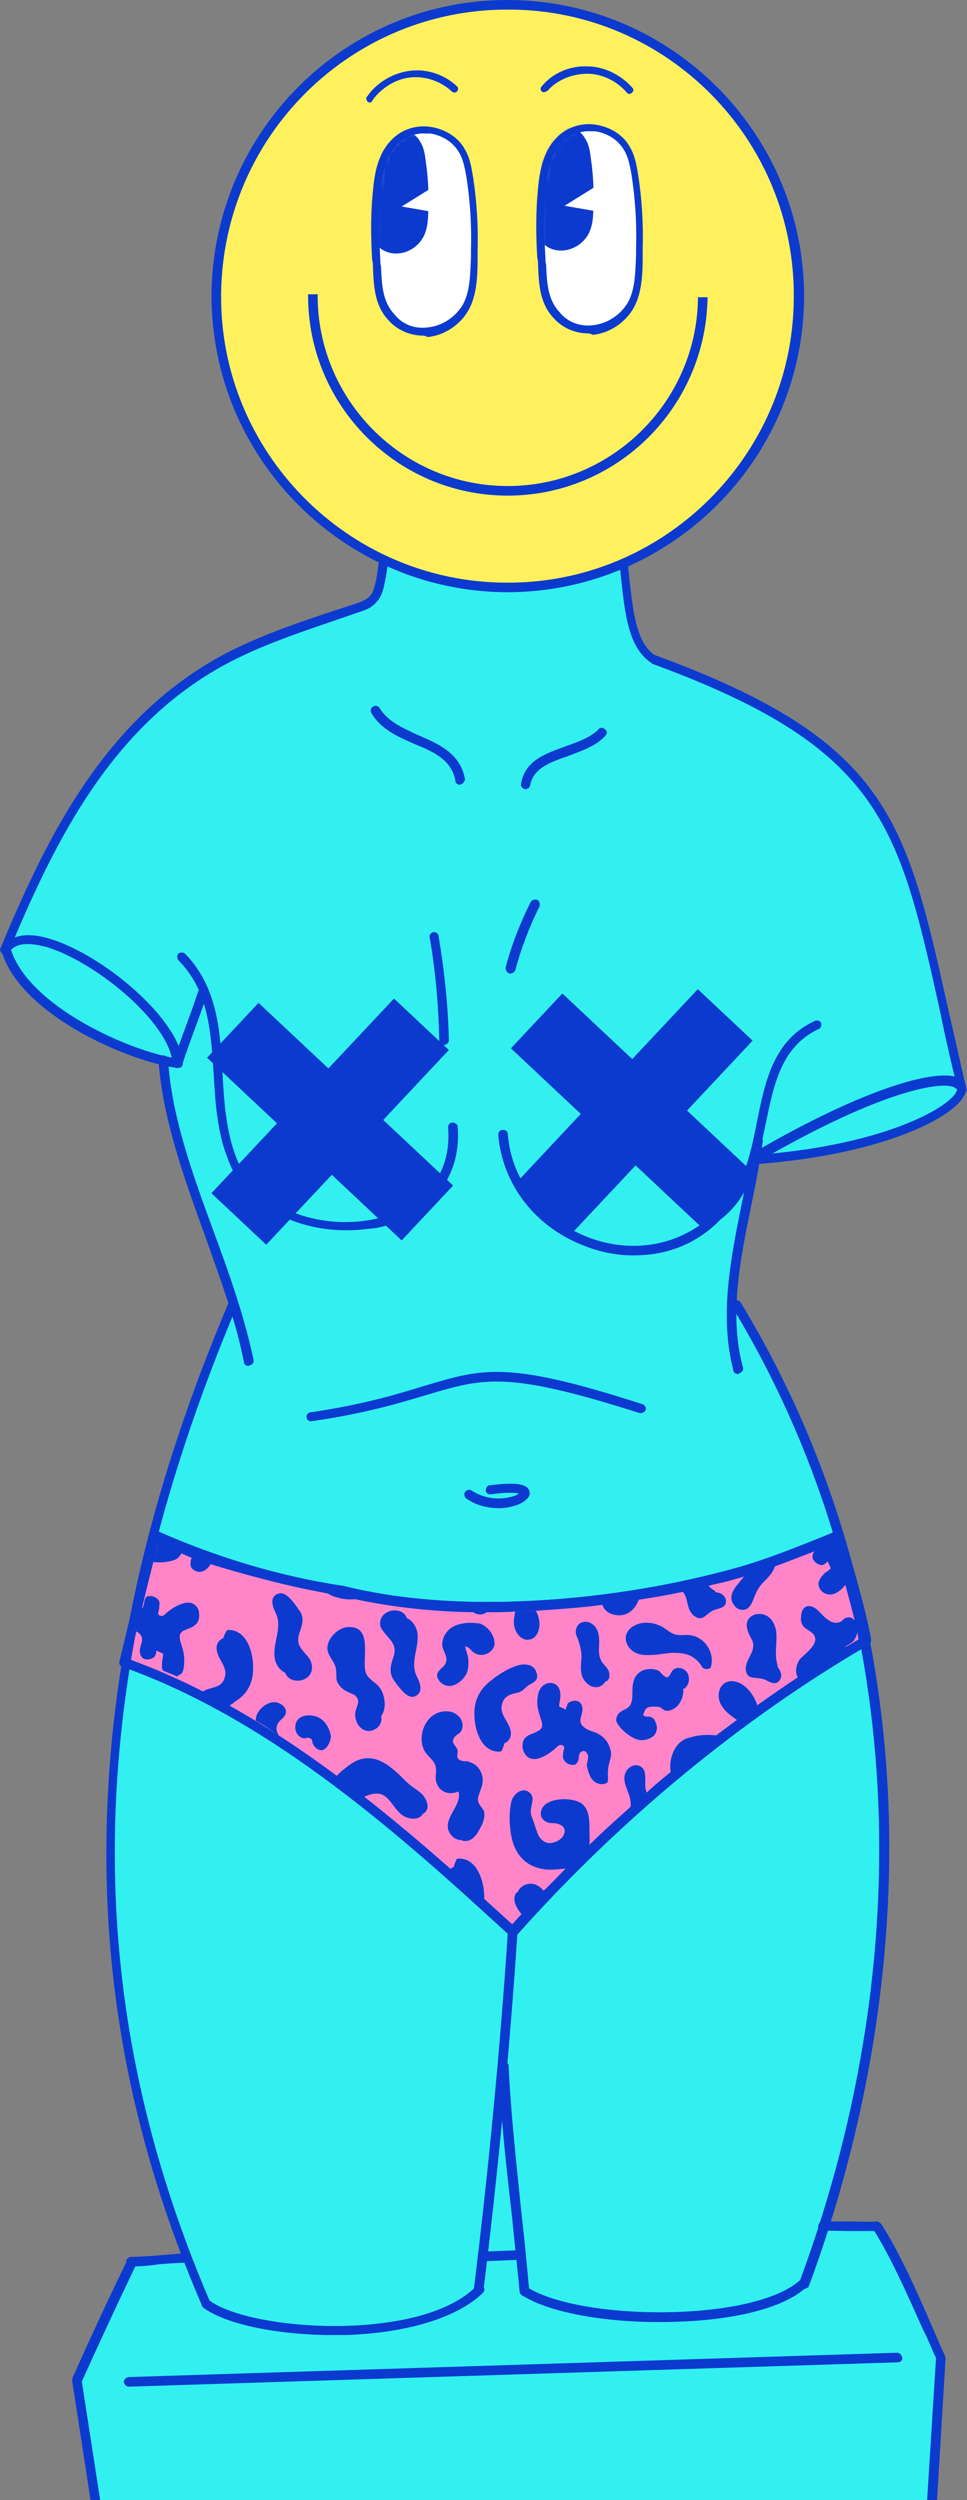 <svg width="187" height="483" viewBox="0 0 187 483" fill="none" xmlns="http://www.w3.org/2000/svg">
<rect x="0" y="0" width="187" height="483" fill="#808080" stroke="none"/>
<g clip-path="url(#clip0_2167_2489)">
<path d="M24.657 436.579L25.37 437.007C21.664 444.559 18.101 452.253 14.68 459.947L19.811 493.146L179.73 488.017L181.726 455.103C180.87 453.25 180.015 451.255 179.16 449.261C176.31 442.706 173.031 435.439 169.611 430.025C169.611 430.025 169.611 430.025 169.611 429.882C168.185 429.882 166.332 429.882 164.479 429.882C163.054 429.882 161.771 429.74 160.631 429.74C160.346 429.74 160.061 429.597 159.919 429.312C159.776 429.028 159.633 428.743 159.776 428.458C171.463 391.411 174.029 353.082 167.33 317.461C167.33 317.176 167.33 316.891 167.473 316.748C166.76 312.474 165.05 306.062 162.769 298.368C157.923 281.839 151.082 266.166 142.387 251.775C141.96 251.775 141.532 251.347 141.675 250.777C141.96 244.793 143.242 238.666 144.383 232.824C144.953 230.117 145.523 227.267 145.951 224.417C146.093 223.99 146.521 223.562 146.948 223.705C171.891 221.71 184.861 214.158 185.859 210.739C185.859 210.596 186.002 210.454 186.002 210.311C184.719 204.612 183.579 199.482 182.581 194.495C174.599 158.446 171.178 143.485 126.424 127.099C126.424 127.099 126.281 127.099 126.281 126.957C122.433 124.392 121.72 117.98 121.008 111.711C120.438 106.154 119.867 100.882 116.874 98.744C115.592 97.747 114.024 97.604 112.028 97.889C107.325 98.459 102.479 98.317 97.918 98.032C95.922 98.317 94.069 98.317 92.074 98.317C88.938 98.317 85.518 98.317 82.239 98.887C80.672 99.172 79.246 99.742 77.821 100.312C76.681 100.882 75.54 101.309 74.258 101.594C74.4 105.299 74.115 109.003 73.403 112.566C73.118 113.705 72.975 114.988 72.12 115.843C71.265 116.84 70.124 117.268 68.699 117.695C60.86 120.117 52.736 122.682 45.324 126.387C21.094 138.356 9.691 162.151 0.854 183.524C1.14 183.666 1.282 183.809 1.282 184.094C4.845 194.638 21.379 202.332 30.786 204.754C31.213 204.897 31.498 205.182 31.498 205.609C32.354 216.723 36.487 227.694 40.335 238.381C42.188 243.225 43.614 247.358 44.896 251.632C45.039 251.917 44.896 252.345 44.754 252.487C36.63 271.723 30.643 290.816 26.795 309.054C25.655 313.614 24.657 317.888 23.802 321.308C24.087 321.45 24.372 321.878 24.372 322.305C18.243 361.774 21.949 398.678 35.775 435.154C35.917 435.439 35.775 435.724 35.632 436.009C35.489 436.294 35.204 436.437 34.919 436.437C33.494 436.579 32.069 436.579 30.643 436.722C28.791 436.864 26.938 437.007 25.227 437.149L24.657 436.579Z" fill="#32F0F0"/>
<path d="M142.672 265.453C142.245 265.453 141.817 265.168 141.817 264.74C139.109 254.339 141.247 243.367 143.385 232.823C144.24 228.691 145.095 224.417 145.666 220.285C145.666 219.857 146.236 219.43 146.663 219.43C147.091 219.43 147.518 220 147.518 220.427C146.948 224.559 146.093 228.976 145.238 233.108C143.1 243.51 140.962 254.196 143.67 264.17C143.813 264.598 143.528 265.168 142.957 265.31C142.815 265.453 142.815 265.453 142.672 265.453Z" fill="#0C3ACF"/>
<path d="M155.358 442.279C155.215 442.279 155.073 442.279 155.073 442.279C154.645 442.137 154.36 441.567 154.502 441.139C179.018 375.168 174.314 306.49 141.675 252.63C141.39 252.202 141.532 251.632 141.96 251.347C142.387 251.063 142.957 251.205 143.243 251.632C160.061 279.417 169.611 310.622 171.606 344.391C173.459 376.165 168.185 409.935 156.355 441.852C156.07 441.994 155.643 442.279 155.358 442.279Z" fill="#0C3ACF"/>
<path d="M48.032 263.885C47.605 263.885 47.177 263.6 47.177 263.173C45.609 255.051 42.474 246.787 39.623 238.665C35.632 227.694 31.499 216.295 30.644 204.896C30.644 204.326 30.929 203.898 31.499 203.898C32.069 203.898 32.496 204.183 32.496 204.753C33.209 215.867 37.343 227.124 41.333 237.953C44.327 246.074 47.32 254.481 49.03 262.745C49.172 263.173 48.745 263.743 48.317 263.743C48.175 263.885 48.175 263.885 48.032 263.885Z" fill="#0C3ACF"/>
<path d="M123.431 242.513C120.153 242.655 116.59 242.085 113.312 240.803C103.62 237.241 97.206 228.976 96.351 219.287C96.351 218.717 96.636 218.29 97.206 218.29C97.776 218.29 98.204 218.575 98.204 219.145C98.916 228.121 104.902 235.673 113.882 239.093C122.576 242.37 131.841 240.518 138.112 234.391C138.112 234.391 138.112 234.391 138.255 234.248C143.671 230.116 145.096 223.277 146.379 216.723C147.947 209.028 149.514 200.907 157.639 197.202C158.066 197.059 158.636 197.202 158.779 197.629C158.921 198.057 158.779 198.627 158.351 198.769C151.082 202.189 149.657 209.456 148.089 217.007C146.664 223.989 145.239 231.114 139.252 235.673C134.976 240.09 129.418 242.37 123.431 242.513Z" fill="#0C3ACF"/>
<path d="M67.702 237.668C58.01 237.953 47.462 233.393 44.042 223.846C42.046 218.859 41.619 213.017 41.334 207.603C40.764 199.196 40.336 191.36 34.492 185.518C34.207 185.233 34.207 184.52 34.492 184.235C34.777 183.95 35.49 183.95 35.775 184.235C42.046 190.647 42.616 199.196 43.044 207.603C43.329 213.017 43.757 218.574 45.609 223.419C49.458 233.82 62.143 237.668 72.405 235.53C82.097 233.393 87.371 226.839 86.658 217.862C86.658 217.292 86.943 216.865 87.513 216.865C87.941 216.865 88.511 217.15 88.511 217.719C89.366 229.403 80.957 235.53 72.833 237.24C71.122 237.383 69.412 237.668 67.702 237.668Z" fill="#0C3ACF"/>
<path d="M124.001 273.006C123.859 273.006 123.859 273.006 123.716 273.006C98.203 264.884 93.642 266.166 82.668 269.444C77.394 271.011 70.98 273.006 60.29 274.573C59.863 274.716 59.293 274.288 59.293 273.861C59.15 273.433 59.578 272.863 60.005 272.863C70.552 271.296 76.966 269.301 82.097 267.734C93.5 264.314 98.203 262.889 124.287 271.296C124.714 271.438 124.999 272.008 124.857 272.436C124.714 272.721 124.287 273.006 124.001 273.006Z" fill="#0C3ACF"/>
<path d="M96.778 291.386C94.64 291.386 92.217 290.959 90.222 289.534C89.794 289.249 89.651 288.679 89.936 288.252C90.222 287.824 90.792 287.682 91.219 287.967C94.212 289.961 97.49 289.534 98.488 289.249C99.343 289.107 100.056 288.822 100.341 288.537C99.629 288.394 98.203 288.252 94.925 288.679C94.497 288.822 93.927 288.394 93.927 287.967C93.927 287.539 94.212 286.969 94.64 286.969C100.911 286.114 102.051 287.112 102.337 287.967C102.479 288.252 102.622 289.107 101.624 289.819C100.911 290.531 99.058 291.244 96.778 291.386Z" fill="#0C3ACF"/>
<path d="M99.201 373.314C118.871 351.228 142.246 331.708 167.474 317.032C166.476 311.475 164.195 303.638 162.057 296.656C155.216 299.506 148.232 302.356 141.105 304.208C128.278 307.628 114.595 309.622 101.339 310.192C89.652 310.762 77.394 310.05 65.849 307.2C53.449 305.205 41.477 301.643 30.074 296.514C27.794 305.348 25.513 314.609 23.945 321.164C52.736 331.423 76.824 352.938 99.201 373.314Z" fill="#FF85C8"/>
<path d="M99.201 374.17C98.916 374.17 98.631 374.027 98.489 373.742C78.249 355.361 53.164 332.421 23.802 322.02C23.375 321.877 23.09 321.45 23.232 321.022C24.658 314.753 26.938 305.206 29.361 296.372C29.361 296.087 29.646 295.945 29.789 295.802C30.074 295.66 30.359 295.66 30.501 295.802C42.046 300.932 54.019 304.494 66.134 306.346C66.134 306.346 66.134 306.346 66.277 306.346C76.539 308.911 88.369 309.908 101.482 309.338C115.165 308.768 128.705 306.631 140.963 303.354C147.662 301.502 154.218 298.937 160.632 296.372L161.915 295.802C162.2 295.66 162.485 295.66 162.627 295.802C162.912 295.945 163.055 296.087 163.055 296.372C165.763 305.064 167.616 312.046 168.471 316.748C168.471 317.175 168.328 317.46 168.043 317.745C143.528 331.994 120.011 351.372 100.056 373.742C99.771 374.027 99.486 374.17 99.201 374.17ZM25.085 320.595C54.161 331.139 79.104 353.652 99.201 371.89C119.013 349.804 142.245 330.569 166.476 316.463C165.62 312.046 163.91 305.634 161.487 297.797L161.202 297.939C154.788 300.504 148.232 303.211 141.39 305.064C128.99 308.341 115.165 310.478 101.482 311.191C88.226 311.761 76.254 310.763 65.707 308.198C53.876 306.346 42.046 302.926 30.644 297.939C28.506 306.061 26.511 314.61 25.085 320.595Z" fill="#0C3ACF"/>
<path d="M165.335 316.605C165.763 315.892 165.905 315.037 165.763 314.325C165.62 313.185 164.765 312.045 163.482 312.615C163.054 312.758 162.912 313.185 162.484 313.328C161.202 313.897 160.204 313.043 159.349 312.33C158.636 311.618 157.781 310.478 156.783 310.335C155.5 310.05 154.93 311.19 154.93 312.33C154.788 312.9 154.93 313.612 155.358 314.182C155.928 314.895 157.068 315.18 157.496 316.035C158.351 317.745 155.5 319.597 154.645 320.594C153.932 321.592 153.647 323.159 154.36 324.156C157.353 322.162 160.489 320.167 163.482 318.315C163.482 318.315 163.482 318.315 163.482 318.172C164.052 317.602 164.907 317.46 165.335 316.605Z" fill="#0C3ACF"/>
<path d="M134.406 335.414C133.836 335.556 133.266 335.699 132.838 335.841C130.415 336.696 129.275 339.831 129.702 342.396C132.553 339.973 135.546 337.551 138.539 335.271C137.257 335.129 135.831 335.129 134.406 335.414Z" fill="#0C3ACF"/>
<path d="M144.241 322.733C144.526 324.443 145.808 324.015 147.234 324.3C148.374 324.443 149.799 326.01 150.797 324.585C151.367 323.73 150.94 322.733 150.369 322.02C150.369 321.878 150.369 321.735 150.369 321.735C149.657 319.455 150.369 317.318 150.084 315.038C149.799 313.614 149.087 312.331 147.661 311.904C146.521 311.619 145.096 311.904 144.526 313.186C144.098 314.611 144.953 315.893 145.523 317.033C146.236 319.313 143.956 320.595 144.241 322.733Z" fill="#0C3ACF"/>
<path d="M142.673 325.011C139.537 323.871 137.969 327.291 139.68 329.713C140.392 330.853 141.533 331.566 142.673 332.42C143.956 331.423 145.238 330.568 146.521 329.713C146.379 329.428 146.379 329.143 146.236 328.858C145.524 327.149 144.241 325.581 142.673 325.011Z" fill="#0C3ACF"/>
<path d="M142.673 306.062C141.676 307.202 140.963 308.627 141.818 309.909C142.388 310.906 143.528 311.334 144.526 310.764C145.096 310.337 145.381 309.767 145.666 309.054C146.094 307.914 146.522 306.917 147.377 305.919C148.374 304.922 149.657 303.782 149.942 302.215C148.089 302.927 146.094 303.497 144.241 304.067C143.671 304.922 143.101 305.492 142.673 306.062Z" fill="#0C3ACF"/>
<path d="M157.211 301.217C157.497 301.787 158.209 302.357 158.922 302.357C159.349 302.357 159.492 302.072 159.777 301.929L160.062 301.644C160.205 302.072 160.49 302.499 160.632 302.926C160.632 303.211 159.634 303.781 159.492 303.924C158.779 304.636 158.067 305.491 158.352 306.489C158.637 307.486 159.634 308.056 160.49 308.056C161.63 308.056 162.628 307.201 163.34 306.346C163.483 306.204 163.625 306.061 163.625 305.919C162.913 303.496 162.2 300.789 161.345 297.939L161.06 298.082C159.92 298.509 158.922 298.937 157.782 299.364C157.354 299.792 156.926 300.504 157.211 301.217Z" fill="#0C3ACF"/>
<path d="M69.127 308.911C67.987 308.626 66.846 308.341 65.706 308.056C64.851 307.914 63.853 307.771 62.998 307.629C63.711 308.056 64.423 308.484 65.278 308.626C66.561 309.054 67.844 309.054 69.127 308.911Z" fill="#0C3ACF"/>
<path d="M99.486 314.326C99.771 315.608 100.912 317.033 102.337 316.748C103.62 316.606 104.19 315.324 104.332 314.041C104.332 313.186 104.19 312.474 103.905 311.761C103.762 311.619 103.762 311.334 103.62 311.191C102.907 311.191 102.052 311.334 101.339 311.334C100.769 311.334 100.199 311.334 99.629 311.334C99.486 312.331 99.201 313.329 99.486 314.326Z" fill="#0C3ACF"/>
<path d="M94.355 311.334C93.358 311.334 92.36 311.334 91.362 311.334C91.79 311.761 92.36 311.904 92.93 311.904C93.5 311.904 93.928 311.619 94.355 311.334Z" fill="#0C3ACF"/>
<path d="M133.694 311.618C133.836 311.76 133.979 312.045 134.264 312.188C135.689 313.327 136.402 312.045 137.542 311.333C138.54 310.62 140.535 310.905 140.393 309.195C140.25 308.198 139.252 307.628 138.397 307.628C138.397 307.486 138.255 307.486 138.255 307.343C137.685 307.058 137.257 306.631 136.829 306.203C135.119 306.631 133.551 306.916 131.841 307.343C133.124 308.483 132.696 310.335 133.694 311.618Z" fill="#0C3ACF"/>
<path d="M123.431 336.125C124.856 336.41 126.852 335.697 126.994 334.13C127.137 333.56 126.852 332.848 126.567 332.278C126.424 331.993 126.139 331.85 125.854 331.708C125.569 331.565 124.999 331.708 124.714 331.565C124.144 331.28 124.429 331.28 124.571 330.853C124.856 329.713 125.569 329.713 126.567 329.713C128.135 329.713 127.565 329.998 128.562 330.425C129.275 330.71 130.13 330.283 130.7 329.855C131.698 329.001 132.268 327.576 132.126 326.151C132.268 326.293 132.411 326.293 132.411 326.151C133.551 325.296 133.551 323.159 132.126 322.446C131.555 322.161 130.843 322.161 130.415 322.446C129.56 322.874 129.56 324.583 128.562 323.871C127.85 323.444 127.707 322.731 126.852 322.589C125.997 322.304 124.999 322.446 124.286 322.731C122.433 323.586 122.291 325.296 122.291 327.148C122.291 327.861 122.291 328.716 121.863 329.428C121.436 330.14 120.581 330.283 120.01 330.71C119.44 331.138 119.155 331.708 119.155 332.42C119.583 333.845 121.863 335.697 123.431 336.125Z" fill="#0C3ACF"/>
<path d="M123.717 319.597C125.712 320.025 127.993 319.455 129.988 319.312C131.556 319.312 132.981 319.455 133.979 320.167C134.692 320.595 135.404 321.307 135.832 322.162C136.259 322.447 136.687 322.59 137.257 322.305C137.257 322.305 137.257 322.305 137.4 322.305C138.255 319.74 136.83 316.89 134.121 316.035H133.979C133.124 315.75 132.411 315.893 131.556 315.893C129.988 315.893 129.275 315.038 128.135 314.325C126.567 313.47 124.572 313.185 123.004 313.898C119.726 315.323 120.866 318.885 123.717 319.597Z" fill="#0C3ACF"/>
<path d="M112.457 320.168C112.314 321.878 112.029 323.873 113.454 325.155C114.31 326.01 115.592 326.295 116.59 325.44C116.733 325.298 117.018 325.013 117.018 324.87C117.873 324.728 118.015 323.73 117.73 322.875C117.445 322.163 116.875 321.735 116.447 321.165C115.592 319.883 115.877 318.458 115.877 317.033C115.877 315.608 115.45 314.041 114.024 313.471C113.027 313.044 111.744 313.471 111.459 314.611C111.174 315.324 111.459 316.036 111.744 316.606C112.172 317.888 112.457 318.886 112.457 320.168Z" fill="#0C3ACF"/>
<path d="M104.332 331.282C104.617 332.421 105.472 333.704 104.047 334.416C103.192 334.986 102.194 334.986 101.482 335.841C100.911 336.554 100.911 337.693 101.339 338.548C102.622 341.113 105.615 339.261 107.183 337.978C107.468 337.693 108.038 337.123 108.323 337.123C109.606 337.123 108.893 338.121 108.893 338.691C108.893 339.118 108.751 339.546 109.036 339.973C109.321 340.543 110.033 340.971 110.746 340.971C110.889 340.971 111.031 340.828 111.174 340.971C111.174 340.971 111.316 340.971 111.316 340.828C111.459 340.686 111.459 340.686 111.601 340.543C111.744 340.258 111.886 340.116 111.886 339.831C112.029 339.261 111.886 338.691 112.456 338.406C113.169 337.978 113.597 338.691 113.739 339.261C113.739 339.831 113.597 340.401 113.454 340.971C113.739 342.253 114.024 343.535 115.022 344.248C115.877 344.818 116.732 344.818 117.445 344.39C117.73 343.678 117.445 342.823 117.587 341.968C117.587 340.828 118.3 339.546 118.158 338.548C117.873 336.981 117.16 335.699 115.449 334.844C114.879 334.559 114.167 334.416 113.597 334.131C111.601 332.991 112.314 332.136 112.599 330.712C112.741 329.999 112.599 329.144 111.886 328.717C111.316 328.432 110.461 328.574 109.891 329.002C109.606 329.287 109.748 329.572 109.463 329.857V330.284C109.036 330.142 108.608 329.857 108.18 329.714C108.038 329.429 108.323 328.432 108.323 328.147C108.466 327.149 108.323 326.01 107.468 325.44C106.613 324.87 105.615 325.155 104.902 325.725C104.047 326.579 103.905 327.862 103.905 329.002C103.905 329.572 104.047 330.427 104.332 331.282Z" fill="#0C3ACF"/>
<path d="M123.859 341.255C122.861 340.685 121.721 341.255 121.151 342.11C120.01 343.962 121.578 345.814 121.863 347.667C122.006 348.237 122.006 348.807 121.863 349.377C123.003 348.379 124.001 347.382 125.141 346.527C124.999 346.242 124.999 345.957 124.856 345.672C124.571 344.247 125.284 342.11 123.859 341.255Z" fill="#0C3ACF"/>
<path d="M112.171 348.237C110.603 347.382 107.61 347.382 106.042 348.237C104.474 348.95 103.904 351.087 105.615 351.942C106.042 352.227 106.612 352.227 107.182 352.227C108.75 352.369 109.891 353.367 108.75 354.934C107.895 355.931 106.042 356.501 105.044 355.646C104.189 355.076 103.904 354.079 103.619 353.224C103.334 352.369 103.049 351.514 102.764 350.802C102.479 349.804 102.764 349.235 102.907 348.237C103.049 347.525 103.049 346.955 102.479 346.385C101.054 345.102 99.343 346.527 98.916 347.952C98.346 350.232 98.488 353.224 99.058 355.504C99.771 358.211 101.481 360.206 104.189 360.918C105.757 361.346 107.182 361.203 108.75 361.061C109.178 361.061 109.463 360.918 109.891 360.918C111.173 359.636 112.599 358.211 113.881 356.929C114.024 356.359 114.024 355.789 114.024 355.219C113.881 352.939 114.451 349.52 112.171 348.237Z" fill="#0C3ACF"/>
<path d="M81.955 337.977C82.525 339.26 83.951 339.972 84.236 341.254C84.521 342.394 83.951 343.534 84.521 344.674C85.234 346.384 87.086 346.811 88.654 346.099C89.509 348.949 84.948 351.656 87.229 354.506C87.799 355.218 88.512 355.503 89.367 355.503C89.367 355.645 89.509 355.645 89.652 355.645C91.505 355.93 92.502 353.936 93.215 352.511C93.5 351.798 93.785 350.943 93.643 350.231C93.643 349.946 93.5 349.661 93.358 349.519C92.788 348.664 92.218 348.236 92.502 347.096C92.788 345.956 93.358 345.101 93.358 343.962C93.358 343.107 93.073 342.252 92.502 341.539C91.932 340.827 91.22 340.542 90.365 340.257C89.937 340.257 89.367 340.257 89.082 340.114C88.084 339.687 88.512 338.975 88.512 338.262C88.369 337.265 86.944 336.695 87.942 335.555C88.512 334.842 89.082 334.985 89.367 333.988C89.794 332.42 88.654 331.138 87.229 330.71C82.81 329.855 80.53 334.842 81.955 337.977Z" fill="#0C3ACF"/>
<path d="M91.932 329.143C91.219 332.278 92.359 338.547 96.635 338.405C96.778 338.405 97.063 338.262 97.063 338.12C97.205 337.692 97.49 337.265 97.49 336.837C98.06 336.553 98.631 336.125 98.773 335.27C99.058 332.99 96.493 331.566 97.063 329.286C97.49 327.576 98.773 327.291 100.198 327.006C101.196 326.721 101.624 325.866 102.479 325.439C103.477 324.869 104.189 324.441 103.762 323.159C103.334 321.734 102.051 321.449 100.769 321.591C98.773 322.019 96.635 323.301 95.067 324.584C93.499 325.724 92.359 327.291 91.932 329.143Z" fill="#0C3ACF"/>
<path d="M57.154 333.133C57.012 333.988 57.154 334.843 57.867 335.413C58.152 335.698 58.58 335.84 58.864 335.84C59.007 335.84 59.577 335.698 59.577 335.698C60.575 335.983 60.29 336.268 60.432 336.695C60.717 337.55 61.573 338.263 62.428 338.12C63.283 337.693 63.853 336.695 63.996 335.555C63.853 334.273 63.14 332.848 62.143 332.136C60.86 331.138 57.724 330.853 57.154 333.133Z" fill="#0C3ACF"/>
<path d="M85.803 325.44C87.371 326.295 89.224 325.013 90.079 323.588C90.649 322.59 90.649 321.308 90.507 320.168C90.507 320.026 89.937 318.173 89.937 318.173C90.507 317.888 91.219 319.028 91.504 319.171C92.787 320.168 94.498 319.741 95.353 318.458C95.495 318.173 95.638 317.888 95.638 317.603C95.638 317.034 95.495 316.321 95.21 315.894C94.783 314.896 93.927 314.184 93.072 313.756C92.787 313.614 92.502 313.614 92.36 313.614C90.364 313.329 87.656 313.614 86.373 315.324C85.803 316.036 85.518 316.891 85.518 317.888C85.661 319.028 86.659 320.026 86.231 321.166C85.946 322.163 84.52 322.59 84.52 323.73C84.663 324.585 85.233 325.155 85.803 325.44Z" fill="#0C3ACF"/>
<path d="M74.828 316.035C75.969 317.317 76.681 318.172 76.111 320.025C75.541 321.734 75.113 323.159 76.254 324.727C76.966 325.724 78.819 328.431 80.244 327.719C82.097 326.864 81.1 324.869 80.529 323.729C79.247 320.88 81.242 318.03 80.672 315.18C80.387 314.04 79.674 313.043 78.677 312.615C77.821 310.051 72.975 310.906 73.546 314.183C73.831 314.895 74.401 315.465 74.828 316.035Z" fill="#0C3ACF"/>
<path d="M78.249 350.944C79.39 351.514 81.1 351.656 81.813 350.374C81.955 350.374 81.955 350.231 82.098 350.231C83.238 349.234 82.525 347.667 81.67 346.669C80.958 345.957 79.96 345.387 79.247 344.817C78.392 344.104 77.537 343.107 76.682 342.395C75.256 341.112 73.546 339.83 71.55 339.687C69.698 339.545 68.272 340.4 66.847 341.54C66.277 341.967 65.564 342.537 64.994 343.25C66.704 344.532 68.415 345.814 70.125 347.239C71.123 346.812 71.978 346.527 72.548 346.527C75.399 346.242 75.969 349.804 78.249 350.944Z" fill="#0C3ACF"/>
<path d="M65.421 325.298C65.849 326.01 66.561 326.58 67.274 326.865C67.701 327.15 68.414 327.292 68.699 327.577C69.554 328.432 69.269 329.002 68.984 329.857C68.699 330.57 68.557 331.425 68.842 332.279C69.269 333.847 70.837 334.987 72.405 334.132C73.403 333.704 73.973 332.564 73.688 331.567C74.4 330.57 74.543 329.287 74.258 328.005C74.115 327.292 73.83 326.58 73.403 326.01C72.547 324.87 71.122 324.443 70.695 323.018C69.982 320.453 72.12 314.326 67.559 314.326C65.849 314.326 64.281 315.609 63.568 317.176C62.57 319.598 64.708 320.453 64.993 322.59C65.136 323.873 64.851 324.443 65.421 325.298Z" fill="#0C3ACF"/>
<path d="M35.633 320.738C35.633 319.883 35.49 319.028 35.205 318.173C34.92 317.033 34.207 315.751 35.49 315.039C36.345 314.611 37.343 314.469 38.056 313.614C38.626 312.901 38.626 311.761 38.341 310.907C37.058 308.342 34.065 310.194 32.497 311.334C32.212 311.619 31.642 312.189 31.357 312.189C30.074 312.189 30.787 311.192 30.787 310.622C30.787 310.194 30.929 309.767 30.787 309.339C30.502 308.769 29.789 308.342 29.076 308.342C28.934 308.342 28.791 308.484 28.649 308.342H28.506C28.364 308.484 28.364 308.484 28.221 308.627C28.078 308.912 27.936 309.054 27.936 309.339C27.794 309.909 27.794 310.479 27.366 310.764C26.938 312.331 26.653 313.756 26.368 315.181C28.078 316.179 27.366 317.176 27.081 318.458C26.938 319.171 27.081 320.026 27.794 320.453C28.364 320.738 29.219 320.596 29.789 320.168C30.074 319.883 30.074 319.598 30.216 319.313V318.886C30.644 319.028 31.072 319.313 31.499 319.456C31.642 319.741 31.357 320.738 31.357 321.023C31.357 321.593 31.214 322.163 31.499 322.733C32.354 323.16 33.352 323.445 34.207 323.873C34.492 323.73 34.635 323.588 34.92 323.445C35.49 323.16 35.633 321.878 35.633 320.738Z" fill="#0C3ACF"/>
<path d="M37.343 303.211C38.768 304.351 40.336 303.211 40.906 301.786C39.623 301.359 38.483 300.931 37.2 300.504C37.058 300.789 37.058 301.074 36.915 301.359C36.773 302.214 36.773 302.784 37.343 303.211Z" fill="#0C3ACF"/>
<path d="M33.78 301.359C34.492 301.074 34.92 300.504 35.205 299.792C33.637 299.222 32.212 298.509 30.644 297.939C30.359 299.222 29.931 300.504 29.646 301.787C31.072 301.929 32.64 301.787 33.78 301.359Z" fill="#0C3ACF"/>
<path d="M118.585 311.902C121.008 312.615 122.861 311.047 123.574 308.91C121.293 309.338 118.87 309.623 116.447 309.908C116.732 310.905 117.445 311.617 118.585 311.902Z" fill="#0C3ACF"/>
<path d="M48.745 324.299C49.458 321.164 48.46 314.895 44.184 314.895C44.041 314.895 43.756 315.037 43.756 315.179C43.471 315.607 43.329 316.034 43.186 316.462C42.616 316.747 42.046 317.174 41.903 318.029C41.618 320.309 44.184 321.876 43.471 324.014C43.044 325.723 41.761 325.866 40.336 326.293C39.908 326.436 39.48 326.578 39.195 326.863C40.906 327.718 42.616 328.573 44.326 329.571C44.754 329.286 45.182 329.001 45.467 328.716C47.177 327.718 48.317 326.151 48.745 324.299Z" fill="#0C3ACF"/>
<path d="M53.591 333.276C53.876 332.279 55.302 331.851 55.302 330.711C55.302 329.999 54.732 329.429 54.161 329.144C52.594 328.289 50.741 329.429 49.886 330.854C49.6 331.281 49.458 331.851 49.458 332.421C51.026 333.276 52.451 334.274 53.877 335.271C53.591 334.701 53.306 334.131 53.591 333.276Z" fill="#0C3ACF"/>
<path d="M53.164 320.594C53.449 321.734 54.161 322.731 55.159 323.159C56.014 325.724 60.86 325.011 60.29 321.592C60.148 320.879 59.72 320.167 59.15 319.597C58.01 318.314 57.297 317.459 57.867 315.607C58.437 313.897 59.007 312.472 57.725 310.905C57.012 309.908 55.302 307.2 53.734 307.913C51.881 308.625 52.879 310.763 53.449 311.902C54.589 314.752 52.593 317.602 53.164 320.594Z" fill="#0C3ACF"/>
<path d="M101.767 364.053C100.912 364.338 100.342 364.908 100.056 365.62C99.914 365.62 99.914 365.62 99.771 365.763C98.916 367.188 100.056 368.898 101.054 370.038C102.479 368.47 103.905 367.045 105.33 365.478C104.332 364.338 103.335 363.626 101.767 364.053Z" fill="#0C3ACF"/>
<path d="M88.654 359.066C88.511 359.066 88.226 359.208 88.226 359.351C88.084 359.778 87.799 360.205 87.799 360.633C87.513 360.775 87.228 360.918 87.086 361.203C89.366 363.198 91.504 365.05 93.642 367.045C93.785 363.768 92.36 358.923 88.654 359.066Z" fill="#0C3ACF"/>
<path d="M99.058 372.033L99.201 371.891C99.058 371.891 98.916 371.891 98.773 371.748C98.916 371.891 99.058 371.891 99.058 372.033Z" fill="#0C3ACF"/>
<path d="M30.359 295.802C30.074 295.66 29.789 295.66 29.646 295.802C29.361 295.945 29.219 296.087 29.219 296.372C26.796 305.206 24.658 314.61 23.09 321.022C22.947 321.45 23.232 321.877 23.66 322.02C53.021 332.421 78.249 355.361 98.346 373.742C98.488 374.027 98.773 374.17 99.059 374.17C99.344 374.17 99.629 374.027 99.771 373.742C119.725 351.372 143.243 331.994 167.758 317.745C168.043 317.603 168.328 317.175 168.186 316.748C167.331 311.903 165.478 305.064 162.77 296.372C162.627 296.087 162.485 295.945 162.342 295.802C162.057 295.66 161.915 295.66 161.629 295.802L160.347 296.372C153.933 298.937 147.376 301.644 140.677 303.354C128.42 306.631 114.737 308.768 101.197 309.338C88.084 309.908 76.254 308.911 65.992 306.346C65.992 306.346 65.992 306.346 65.849 306.346C54.019 304.494 42.046 300.932 30.359 295.802ZM62.998 307.771C63.853 307.914 64.851 308.056 65.706 308.198C66.847 308.483 67.987 308.768 69.127 309.053C75.969 310.478 83.38 311.333 91.362 311.476C92.36 311.476 93.357 311.476 94.355 311.476C96.065 311.476 97.918 311.476 99.629 311.333C100.199 311.333 100.769 311.333 101.339 311.333C102.052 311.333 102.907 311.191 103.62 311.191C107.895 310.906 112.171 310.621 116.447 310.051C118.87 309.766 121.151 309.338 123.574 309.053C126.282 308.626 128.99 308.198 131.556 307.629C133.266 307.344 134.976 306.916 136.544 306.489C138.112 306.061 139.68 305.776 141.248 305.349C142.245 305.064 143.243 304.779 144.098 304.494C146.094 303.924 147.947 303.211 149.799 302.642C152.507 301.644 155.073 300.647 157.639 299.649C158.779 299.222 159.919 298.794 160.917 298.367L161.202 298.224C162.057 301.074 162.912 303.639 163.482 306.204C164.623 310.478 165.62 314.04 166.048 316.89C165.05 317.46 164.052 318.03 163.055 318.6C159.919 320.452 156.926 322.447 153.933 324.442C151.225 326.152 148.659 328.004 145.951 329.856C144.668 330.711 143.386 331.709 142.103 332.564C140.82 333.561 139.395 334.558 138.112 335.556C135.119 337.836 132.268 340.258 129.275 342.68C127.707 343.963 126.139 345.245 124.714 346.67C123.574 347.667 122.434 348.665 121.436 349.52C118.728 351.942 116.02 354.364 113.454 356.929C112.029 358.211 110.746 359.636 109.463 360.918C107.895 362.486 106.47 364.053 104.902 365.478C103.477 367.045 102.052 368.47 100.626 370.038C100.056 370.607 99.486 371.32 98.916 371.89L98.773 372.032C98.631 371.89 98.631 371.89 98.488 371.747C96.778 370.18 95.068 368.613 93.215 367.045C91.077 365.193 88.939 363.198 86.658 361.203C81.385 356.501 75.684 351.799 69.84 347.097C68.129 345.815 66.419 344.39 64.709 343.108C61.003 340.4 57.297 337.836 53.449 335.271C52.023 334.273 50.456 333.419 49.03 332.421C47.462 331.424 45.752 330.426 44.042 329.571C42.331 328.574 40.621 327.719 38.911 326.864C37.058 326.009 35.347 325.012 33.495 324.299C32.639 323.872 31.642 323.445 30.787 323.16C28.791 322.305 26.653 321.45 24.515 320.737C24.943 319.17 25.228 317.46 25.655 315.75C25.94 314.325 26.368 312.901 26.653 311.333C27.366 308.341 28.221 305.064 29.076 301.929C29.361 300.647 29.789 299.364 30.074 298.082C31.642 298.794 33.067 299.364 34.635 299.934C35.347 300.219 36.06 300.504 36.63 300.789C37.913 301.217 39.053 301.644 40.336 302.072C48.175 304.494 55.587 306.346 62.998 307.771Z" fill="#0C3ACF"/>
<path d="M92.644 443.134C92.074 443.134 91.647 442.564 91.647 442.137C94.355 420.336 96.778 395.259 98.203 373.316C98.203 372.746 98.63 372.461 99.201 372.461C99.771 372.461 100.056 372.888 100.056 373.458C98.63 395.401 96.207 420.621 93.499 442.422C93.499 442.849 93.072 443.134 92.644 443.134Z" fill="#0C3ACF"/>
<path d="M66.989 451.113C66.419 451.113 65.992 451.113 65.421 451.113C54.304 451.256 43.757 449.119 39.338 445.841C38.911 445.556 38.911 444.986 39.196 444.559C39.481 444.132 40.051 444.132 40.478 444.416C48.46 450.401 81.385 452.538 92.075 441.709C92.36 441.282 92.93 441.282 93.357 441.709C93.785 441.994 93.785 442.564 93.357 442.992C88.511 447.694 78.962 450.686 66.989 451.113Z" fill="#0C3ACF"/>
<path d="M101.482 443.561C101.054 443.561 100.627 443.276 100.484 442.706C100.056 438.146 99.486 433.302 99.059 428.599C97.918 418.768 96.778 408.651 96.493 399.105C96.493 398.535 96.921 398.25 97.348 398.107C97.776 398.107 98.204 398.535 98.346 398.962C98.774 408.366 99.914 418.483 100.912 428.315C101.482 433.017 101.909 437.861 102.337 442.421C102.479 443.133 102.052 443.561 101.482 443.561Z" fill="#0C3ACF"/>
<path d="M130.7 448.549C119.012 448.976 106.755 447.124 100.911 443.419C100.483 443.134 100.341 442.564 100.626 442.137C100.911 441.71 101.481 441.567 101.909 441.852C112.171 448.406 145.523 448.691 154.645 440.57C155.072 440.285 155.643 440.285 155.928 440.712C156.213 441.14 156.213 441.71 155.785 441.995C151.224 446.127 141.247 448.264 130.7 448.549Z" fill="#0C3ACF"/>
<path d="M146.949 224.844C146.521 224.844 146.094 224.559 145.951 223.989C145.951 223.704 145.951 223.562 146.236 223.277C146.094 222.849 146.236 222.422 146.664 222.137C169.184 209.171 182.867 206.036 186.002 208.601C186.715 209.171 187 210.026 186.715 211.023C185.29 215.725 170.751 222.992 146.949 224.844ZM182.296 209.741C177.593 209.883 167.046 212.875 149.372 222.849C172.747 220.57 184.149 213.445 185.005 210.738C185.147 210.453 185.005 210.311 184.862 210.311C184.434 209.883 183.579 209.741 182.296 209.741Z" fill="#0C3ACF"/>
<path d="M186.144 211.451C185.717 211.451 185.289 211.166 185.289 210.739C183.864 205.039 182.724 200.052 181.726 195.065C173.744 159.301 170.466 144.482 126.139 128.239C126.139 128.239 125.997 128.239 125.997 128.097C121.578 125.247 120.865 118.692 120.153 112.138C119.583 106.724 119.013 101.594 116.447 99.742C115.449 99.029 114.024 98.744 112.171 99.029C107.325 99.742 102.479 99.457 97.775 99.172C95.923 99.029 93.927 99.029 92.074 98.887C88.939 98.887 85.66 98.887 82.382 99.457C80.814 99.742 79.532 100.312 78.106 100.882C77.109 101.309 76.253 101.737 75.256 102.022C75.398 105.584 75.113 109.146 74.4 112.566C74.115 113.848 73.83 115.273 72.833 116.27C71.835 117.553 70.267 117.98 68.984 118.407C61.288 121.115 53.306 123.537 45.752 127.242C21.807 139.068 10.547 162.721 1.71 183.809C1.567 184.236 0.997 184.521 0.57 184.236C0.142 184.094 -0.143 183.524 0.142 183.096C9.122 161.581 20.666 137.643 45.039 125.532C52.593 121.827 60.718 119.262 68.557 116.698C69.84 116.27 70.98 115.843 71.55 115.13C72.263 114.418 72.405 113.278 72.69 112.281C73.403 108.718 73.545 105.014 73.403 101.452C73.403 101.024 73.688 100.597 74.115 100.597C75.256 100.312 76.396 99.884 77.394 99.314C78.819 98.744 80.244 98.032 81.955 97.747C85.375 97.177 88.796 97.177 92.074 97.177C93.927 97.177 95.923 97.32 97.775 97.462C102.336 97.747 107.182 97.889 111.743 97.32C114.024 96.892 115.877 97.177 117.302 98.317C120.58 100.739 121.15 106.154 121.721 111.996C122.433 117.98 123.003 124.107 126.567 126.529C171.749 143.058 175.17 158.161 183.294 194.638C184.434 199.625 185.574 204.612 186.857 210.311C187 210.739 186.714 211.309 186.144 211.451C186.287 211.451 186.287 211.451 186.144 211.451Z" fill="#0C3ACF"/>
<path d="M34.349 206.321H34.207C24.23 204.896 3.705 195.777 0.285 183.665C0.142 183.38 0.285 183.096 0.427 182.953C1.567 181.386 4.133 179.676 9.692 181.386C20.096 184.52 35.062 197.202 35.347 205.466C35.347 205.751 35.205 206.036 35.062 206.178C34.777 206.321 34.492 206.321 34.349 206.321ZM2.138 183.523C5.558 194.067 23.66 202.474 33.209 204.326C31.641 196.774 18.386 185.803 8.979 182.953C6.699 182.383 3.705 181.813 2.138 183.523Z" fill="#0C3ACF"/>
<path d="M34.349 206.322C34.207 206.322 34.207 206.322 34.064 206.322C33.637 206.18 33.352 205.61 33.494 205.182C34.207 203.045 35.062 200.623 35.917 198.343C36.772 196.063 37.627 193.641 38.34 191.503C38.483 191.076 39.053 190.791 39.48 190.934C39.908 191.076 40.193 191.646 40.05 192.073C39.338 194.211 38.483 196.633 37.627 198.913C36.772 201.193 35.917 203.615 35.205 205.752C35.062 206.18 34.634 206.322 34.349 206.322Z" fill="#0C3ACF"/>
<path d="M101.623 152.462H101.481C101.053 152.319 100.626 151.892 100.768 151.464C101.481 146.905 105.472 145.622 109.32 144.197C111.743 143.342 114.166 142.488 115.734 140.92C116.019 140.493 116.589 140.493 117.017 140.92C117.444 141.205 117.444 141.775 117.017 142.203C115.164 144.197 112.456 145.052 109.89 146.05C106.184 147.332 103.049 148.472 102.479 151.892C102.336 152.177 102.051 152.462 101.623 152.462Z" fill="#0C3ACF"/>
<path d="M88.939 151.607C88.511 151.607 88.083 151.322 88.083 150.895C87.371 146.905 84.092 145.338 80.244 143.771C76.966 142.346 73.688 140.921 71.835 137.786C71.55 137.359 71.692 136.789 72.12 136.504C72.547 136.219 73.118 136.361 73.403 136.789C74.971 139.353 77.821 140.636 80.957 142.061C84.948 143.771 89.081 145.623 89.936 150.61C89.794 151.037 89.509 151.465 88.939 151.607Z" fill="#0C3ACF"/>
<path d="M85.945 201.905C85.375 201.905 84.947 201.477 84.947 201.05C84.805 194.353 84.235 187.656 83.094 181.102C82.952 180.674 83.379 180.104 83.807 180.104C84.235 179.962 84.805 180.389 84.805 180.817C85.945 187.513 86.658 194.353 86.8 201.05C86.8 201.477 86.373 201.762 85.945 201.905Z" fill="#0C3ACF"/>
<path d="M98.773 188.083C98.631 188.083 98.631 188.083 98.488 188.083C98.061 187.941 97.775 187.513 97.775 186.943C98.916 182.526 100.626 178.252 102.621 174.262C102.906 173.835 103.334 173.692 103.904 173.835C104.332 174.12 104.474 174.547 104.332 175.117C102.336 179.107 100.769 183.239 99.628 187.513C99.486 187.798 99.058 188.083 98.773 188.083Z" fill="#0C3ACF"/>
<path d="M100.341 436.579L93.357 436.864C92.787 436.864 92.502 436.436 92.359 436.009C92.359 435.439 92.787 435.154 93.215 435.012L100.199 434.727C100.769 434.727 101.054 435.154 101.196 435.581C101.339 436.151 100.911 436.579 100.341 436.579Z" fill="#0C3ACF"/>
<path d="M179.873 489.014L19.954 494.001C19.526 494.001 19.099 493.716 19.099 493.289L13.968 460.089C13.968 459.947 13.968 459.804 13.968 459.52C17.389 451.825 20.952 444.131 24.658 436.579C24.943 436.152 25.37 436.009 25.94 436.152C26.368 436.437 26.511 436.864 26.368 437.434C22.805 444.843 19.241 452.538 15.821 460.089L20.809 492.291L179.018 487.304L181.014 455.53C180.158 453.82 179.446 451.825 178.448 449.973C175.597 443.561 172.319 436.152 168.898 430.737C168.613 430.31 168.756 429.74 169.183 429.455C169.611 429.17 170.181 429.312 170.466 429.74C174.03 435.297 177.308 442.706 180.158 449.26C181.014 451.255 181.869 453.25 182.724 455.102C182.724 455.245 182.866 455.387 182.866 455.53L180.871 488.444C180.728 488.587 180.301 489.014 179.873 489.014Z" fill="#0C3ACF"/>
<path d="M173.601 456.386L24.942 461.088C24.372 461.088 24.087 460.66 23.944 460.233C23.944 459.663 24.372 459.378 24.799 459.235L173.459 454.533C174.029 454.533 174.314 454.961 174.457 455.388C174.599 455.958 174.171 456.386 173.601 456.386Z" fill="#0C3ACF"/>
<path d="M39.908 445.984C39.481 445.984 39.196 445.841 39.053 445.414C25.228 413.354 19.241 381.437 20.809 347.668C22.235 317.176 29.789 285.829 44.042 252.06C44.184 251.632 44.754 251.347 45.182 251.632C45.609 251.775 45.895 252.345 45.609 252.772C16.106 323.018 14.538 384.002 40.621 444.701C40.763 445.129 40.621 445.699 40.193 445.841C40.051 445.984 40.051 445.984 39.908 445.984Z" fill="#0C3ACF"/>
<path d="M25.37 437.862C24.8 437.862 24.515 437.434 24.372 437.007C24.372 436.437 24.8 436.152 25.227 436.009C26.938 436.009 28.791 435.867 30.643 435.724C32.496 435.582 34.349 435.439 36.06 435.297C36.63 435.297 36.915 435.724 37.057 436.152C37.057 436.722 36.63 437.007 36.202 437.149C34.492 437.149 32.639 437.292 30.786 437.434C29.076 437.719 27.08 437.862 25.37 437.862Z" fill="#0C3ACF"/>
<path d="M169.61 431.022C168.043 431.022 166.19 431.022 164.337 431.022C162.484 431.022 160.631 430.88 159.206 431.022C158.636 431.022 158.351 430.595 158.208 430.167C158.208 429.597 158.636 429.312 159.063 429.17C160.631 429.17 162.484 429.17 164.337 429.17C166.19 429.17 168.043 429.312 169.468 429.17C170.038 429.17 170.323 429.597 170.466 430.025C170.466 430.595 170.038 431.022 169.61 431.022Z" fill="#0C3ACF"/>
<path d="M49.999 193.746L40.051 204.344L77.675 239.64L87.623 229.042L49.999 193.746Z" fill="#0C3ACF"/>
<path d="M76.19 192.913L40.883 230.525L51.484 240.471L86.791 202.859L76.19 192.913Z" fill="#0C3ACF"/>
<path d="M108.749 191.933L98.801 202.531L136.425 237.827L146.373 227.23L108.749 191.933Z" fill="#0C3ACF"/>
<path d="M134.94 191.101L99.633 228.713L110.234 238.658L145.541 201.046L134.94 191.101Z" fill="#0C3ACF"/>
<path d="M152.495 71.854C160.605 41.846 142.844 10.948 112.827 2.841C82.809 -5.266 51.901 12.489 43.792 42.497C35.683 72.505 53.443 103.404 83.461 111.51C113.479 119.617 144.386 101.862 152.495 71.854Z" fill="#FFF15D"/>
<path d="M97.775 114.417C66.276 114.132 40.763 88.342 40.906 56.852C41.191 25.221 66.989 -0.285 98.631 0C130.13 0.285 155.643 26.075 155.5 57.565C155.215 89.197 129.275 114.559 97.775 114.417ZM98.631 1.853C67.987 1.568 43.044 26.218 42.759 56.852C42.474 87.344 67.274 112.422 97.775 112.565C128.277 112.85 153.362 88.057 153.505 57.565C153.79 27.073 129.132 1.995 98.631 1.853Z" fill="#0C3ACF"/>
<path d="M97.918 95.75C76.681 95.608 59.434 78.225 59.577 56.852H61.43C61.287 77.085 77.678 93.755 97.918 93.898C118.157 94.04 134.833 77.655 134.976 57.422H136.829C136.544 78.794 119.155 95.893 97.918 95.75Z" fill="#0C3ACF"/>
<path d="M89.936 59.275C91.647 56.141 91.504 51.724 91.647 48.446C91.789 43.744 91.504 39.042 90.791 34.34C90.506 32.63 90.221 30.778 89.224 29.211C86.658 24.509 79.817 23.654 76.253 27.501C73.83 29.923 73.26 33.485 72.975 36.905C72.547 41.322 72.547 45.739 72.832 50.299C73.118 54.146 72.975 58.136 75.54 61.27C79.531 66.115 87.085 64.405 89.936 59.275Z" fill="white"/>
<path d="M81.384 64.831C78.819 64.689 76.538 63.549 74.97 61.697C72.405 58.847 72.262 55.142 72.12 51.58C72.12 51.153 72.12 50.725 71.977 50.298C71.692 45.881 71.692 41.321 72.12 36.904C72.405 33.484 73.117 29.637 75.683 27.073C77.536 25.078 80.386 24.08 83.237 24.508C86.088 24.935 88.653 26.503 89.936 28.925C90.933 30.635 91.219 32.63 91.504 34.339C92.216 39.041 92.501 43.743 92.359 48.588C92.359 49.016 92.359 49.585 92.359 50.013C92.359 53.29 92.216 56.995 90.648 59.844C89.081 62.694 85.945 64.831 82.667 65.116C82.239 64.831 81.812 64.831 81.384 64.831ZM82.382 25.79C80.244 25.648 78.248 26.503 76.823 27.927C74.543 30.207 73.972 33.627 73.687 36.904C73.26 41.321 73.26 45.738 73.545 50.155C73.545 50.583 73.545 51.01 73.687 51.58C73.83 55 73.972 58.277 76.253 60.699C77.821 62.694 80.101 63.549 82.667 63.264C85.517 62.979 88.083 61.269 89.508 58.847C90.933 56.282 90.933 52.863 91.076 49.728C91.076 49.3 91.076 48.73 91.076 48.303C91.219 43.601 90.933 39.041 90.221 34.339C89.936 32.772 89.651 30.92 88.796 29.495C87.655 27.5 85.66 26.218 83.237 25.79C82.809 25.79 82.524 25.79 82.382 25.79Z" fill="#0C3ACF"/>
<path d="M121.863 58.705C123.573 55.57 123.431 51.153 123.573 47.876C123.716 43.174 123.431 38.472 122.718 33.77C122.433 32.06 122.148 30.208 121.15 28.64C118.585 23.938 111.743 23.084 108.18 26.931C105.757 29.353 105.187 32.915 104.902 36.335C104.474 40.752 104.474 45.169 104.759 49.728C105.044 53.576 104.902 57.565 107.467 60.7C111.458 65.544 119.012 63.977 121.863 58.705Z" fill="white"/>
<path d="M113.311 64.404C110.745 64.261 108.465 63.121 106.897 61.269C104.331 58.419 104.189 54.715 104.046 51.153C104.046 50.725 104.046 50.298 103.904 49.87C103.619 45.453 103.619 40.894 104.046 36.476C104.331 33.057 105.044 29.21 107.61 26.645C109.462 24.65 112.313 23.653 115.164 24.08C118.014 24.508 120.58 26.075 121.863 28.497C122.86 30.207 123.145 32.202 123.43 33.912C124.143 38.614 124.428 43.316 124.286 48.16C124.286 48.588 124.286 49.158 124.286 49.585C124.286 52.862 124.143 56.567 122.575 59.417C121.007 62.266 117.872 64.404 114.594 64.689C114.166 64.404 113.738 64.404 113.311 64.404ZM114.308 25.363C112.171 25.22 110.175 26.075 108.75 27.5C106.469 29.779 105.899 33.199 105.614 36.476C105.187 40.894 105.187 45.311 105.472 49.728C105.472 50.155 105.472 50.583 105.614 51.153C105.757 54.572 105.899 57.849 108.18 60.272C109.747 62.266 112.171 63.121 114.594 62.836C117.444 62.551 120.01 60.842 121.435 58.419C122.86 55.855 122.86 52.435 123.003 49.3C123.003 48.873 123.003 48.303 123.003 47.875C123.145 43.173 122.86 38.614 122.148 33.912C121.863 32.344 121.578 30.492 120.722 29.067C119.582 27.072 117.587 25.79 115.164 25.363C114.736 25.363 114.451 25.363 114.308 25.363Z" fill="#0C3ACF"/>
<mask id="mask0_2167_2489" style="mask-type:luminance" maskUnits="userSpaceOnUse" x="72" y="25" width="20" height="40">
<path d="M89.936 59.275C91.647 56.141 91.504 51.724 91.647 48.446C91.789 43.744 91.504 39.042 90.791 34.34C90.506 32.63 90.221 30.778 89.224 29.211C86.658 24.509 79.817 23.654 76.253 27.501C73.83 29.923 73.26 33.485 72.975 36.905C72.547 41.322 72.547 45.739 72.832 50.299C73.118 54.146 72.975 58.136 75.54 61.27C79.531 66.115 87.085 64.405 89.936 59.275Z" fill="white"/>
</mask>
<g mask="url(#mask0_2167_2489)">
<path d="M81.812 45.882C82.952 43.887 82.809 41.18 82.809 39.185C82.952 36.336 82.667 33.343 82.239 30.494C82.097 29.354 81.812 28.214 81.242 27.359C79.674 24.509 75.398 23.939 73.26 26.361C71.835 27.929 71.407 30.066 71.264 32.203C70.979 34.911 70.979 37.76 71.122 40.468C71.264 42.89 71.264 45.312 72.832 47.307C75.398 50.157 79.959 49.159 81.812 45.882Z" fill="#0C3ACF"/>
</g>
<mask id="mask1_2167_2489" style="mask-type:luminance" maskUnits="userSpaceOnUse" x="104" y="24" width="20" height="40">
<path d="M121.863 58.705C123.573 55.57 123.431 51.153 123.573 47.876C123.716 43.174 123.431 38.472 122.718 33.77C122.433 32.06 122.148 30.208 121.15 28.64C118.585 23.938 111.743 23.084 108.18 26.931C105.757 29.353 105.187 32.915 104.902 36.335C104.474 40.752 104.474 45.169 104.759 49.728C105.044 53.576 104.902 57.565 107.467 60.7C111.458 65.544 119.012 63.977 121.863 58.705Z" fill="white"/>
</mask>
<g mask="url(#mask1_2167_2489)">
<path d="M113.738 45.312C114.879 43.317 114.736 40.61 114.736 38.615C114.879 35.765 114.594 32.773 114.166 29.923C114.024 28.783 113.738 27.643 113.168 26.789C111.601 23.939 107.325 23.369 105.187 25.791C103.761 27.359 103.334 29.496 103.191 31.633C102.906 34.34 102.906 37.19 103.049 39.897C103.191 42.32 103.191 44.742 104.759 46.737C107.182 49.586 111.886 48.589 113.738 45.312Z" fill="#0C3ACF"/>
</g>
<path d="M84.093 35.906L77.679 39.896L84.235 41.036L84.093 35.906Z" fill="white"/>
<path d="M115.592 35.764L109.178 39.753L115.734 40.893L115.592 35.764Z" fill="white"/>
<path d="M71.55 19.805C71.407 19.805 71.265 19.805 71.122 19.663C70.837 19.378 70.695 18.95 70.98 18.665C72.832 15.958 75.968 14.106 79.246 13.678C82.525 13.251 85.945 14.391 88.368 16.671C88.653 16.956 88.653 17.383 88.368 17.668C88.083 17.953 87.656 17.953 87.371 17.668C85.233 15.673 82.24 14.676 79.389 14.961C76.538 15.246 73.83 16.956 72.12 19.235C71.977 19.663 71.692 19.805 71.55 19.805Z" fill="#0C3ACF"/>
<path d="M105.187 17.811C105.045 17.811 104.902 17.811 104.76 17.669C104.475 17.384 104.475 16.956 104.76 16.671C106.898 14.107 110.176 12.682 113.597 12.824C116.875 12.824 120.153 14.534 122.291 16.956C122.576 17.241 122.576 17.669 122.148 17.954C121.863 18.239 121.436 18.239 121.151 17.811C119.298 15.674 116.447 14.249 113.597 14.249C110.746 14.249 107.753 15.389 105.9 17.526C105.615 17.669 105.472 17.811 105.187 17.811Z" fill="#0C3ACF"/>
</g>
<defs>
<clipPath id="clip0_2167_2489">
<rect width="187" height="494" fill="white"/>
</clipPath>
</defs>
</svg>
